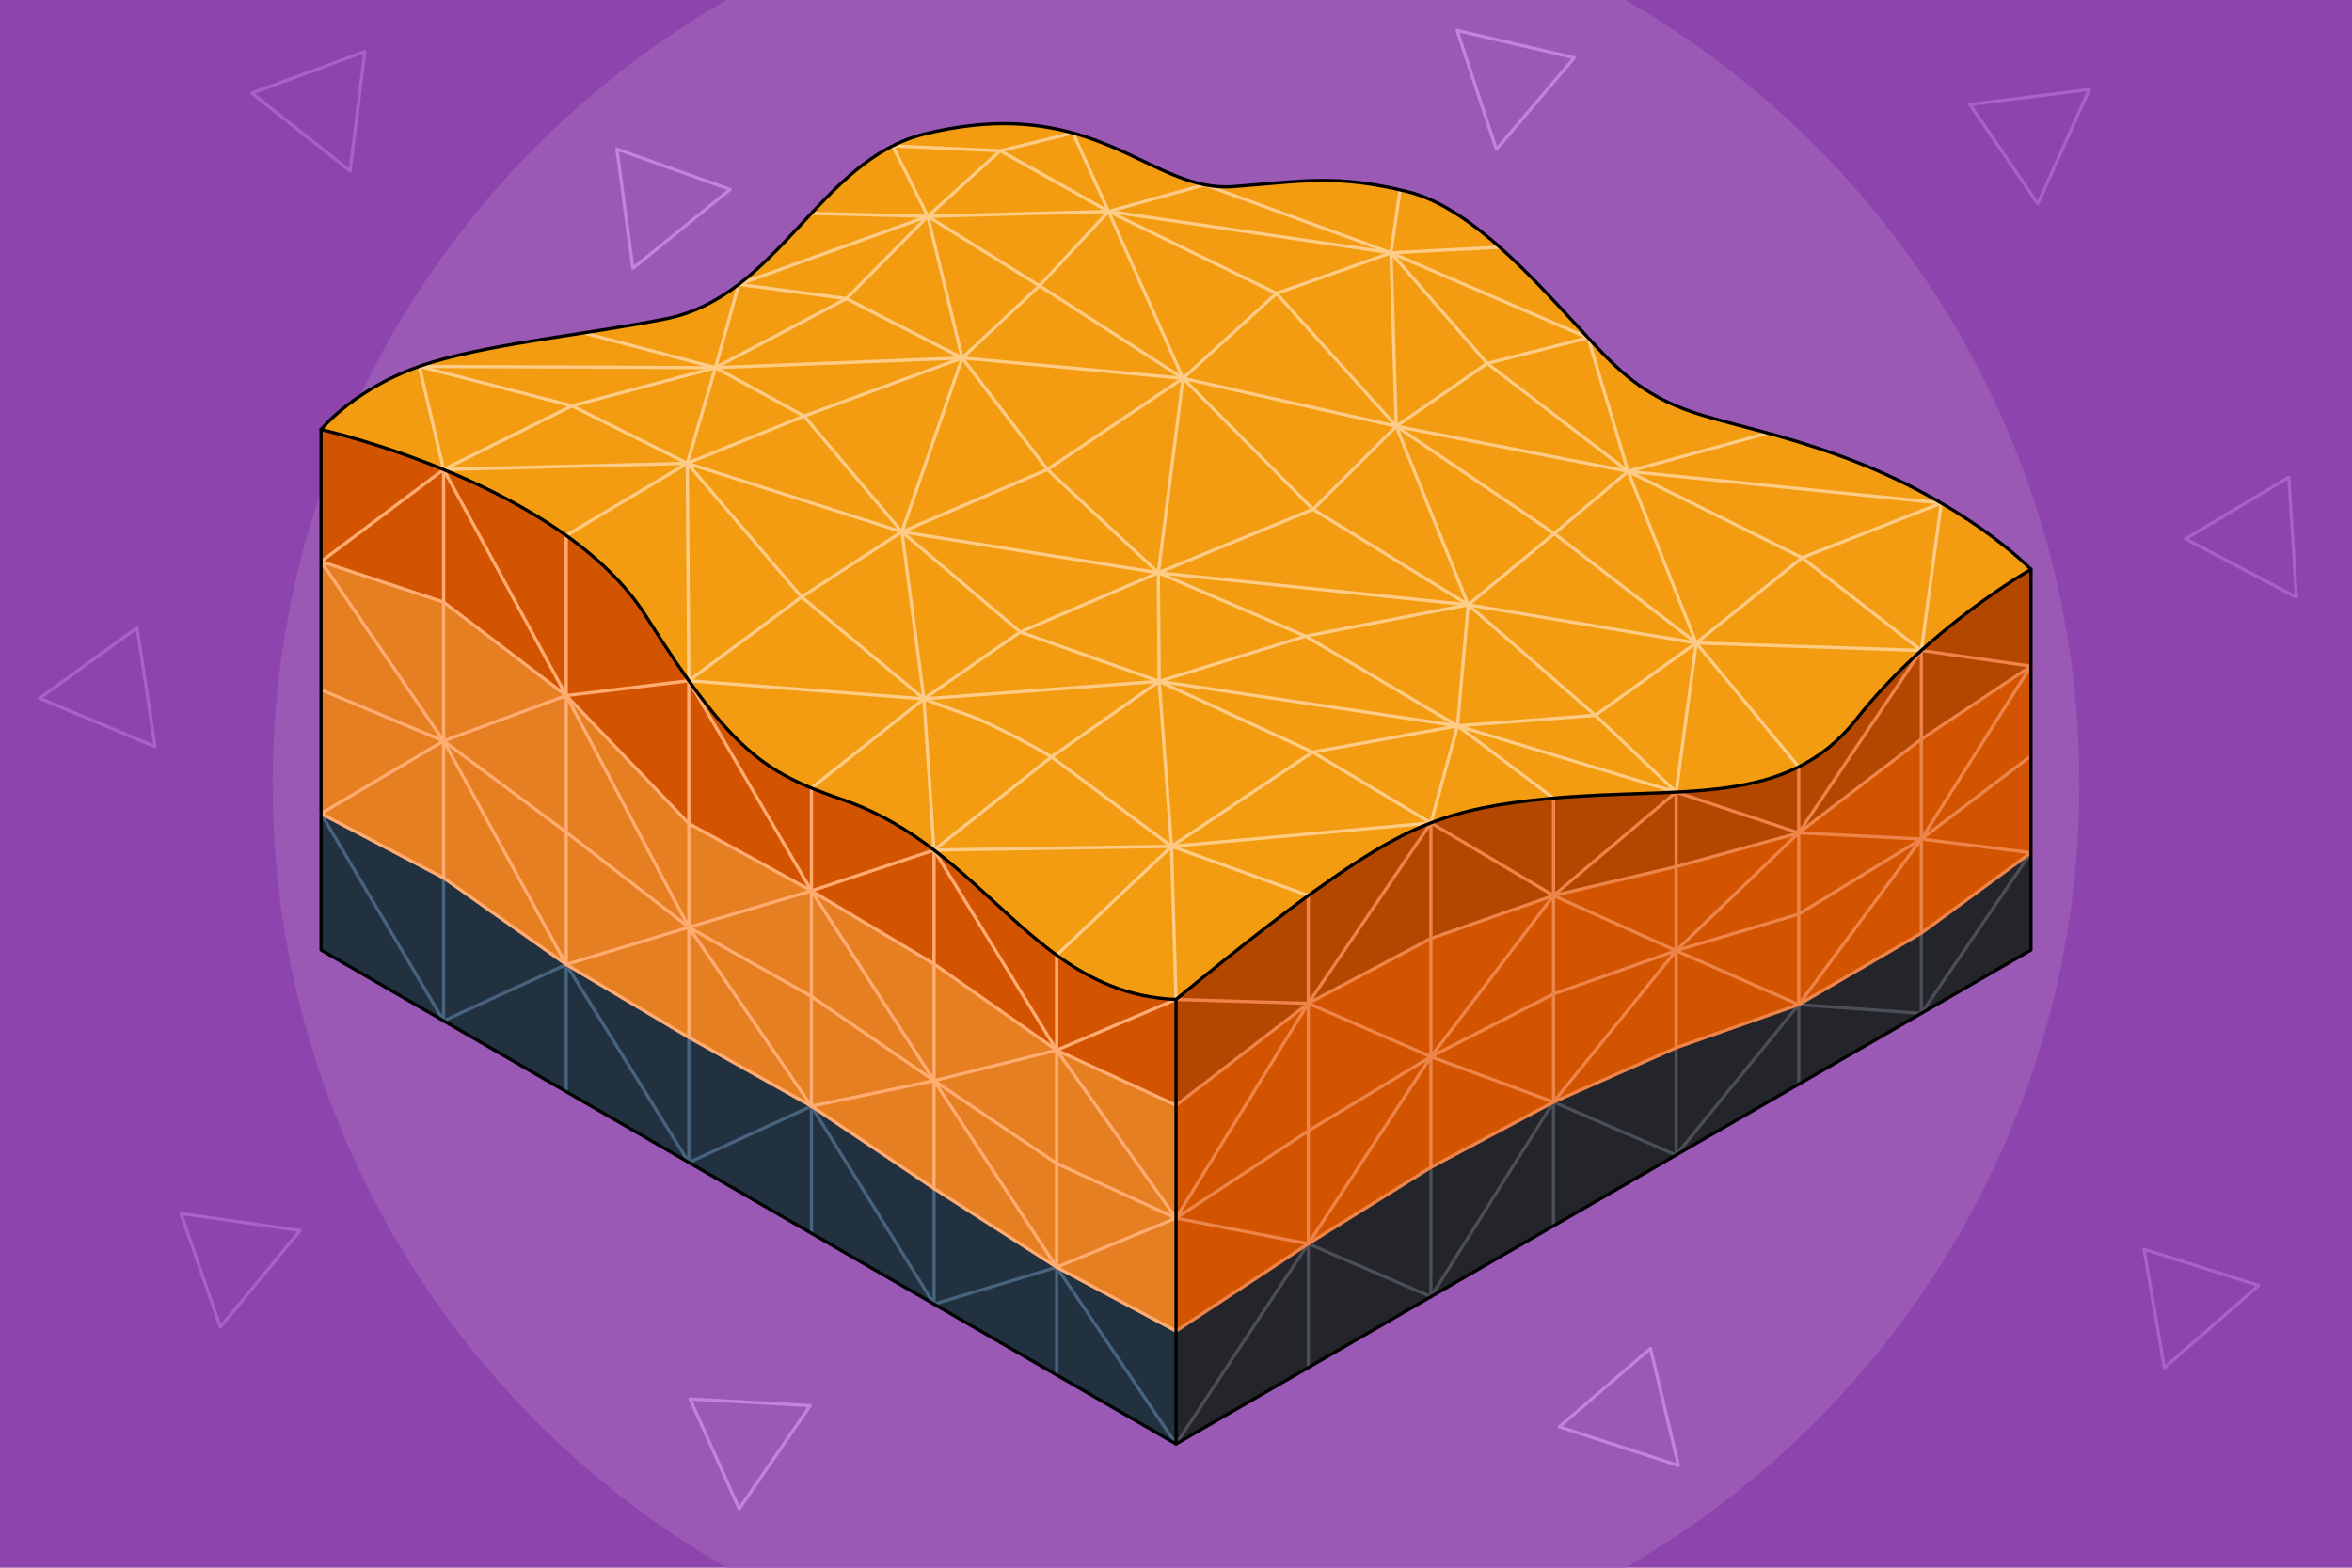 <?xml version="1.0" encoding="utf-8"?>
<!-- Generator: Adobe Illustrator 21.1.0, SVG Export Plug-In . SVG Version: 6.00 Build 0)  -->
<svg version="1.2" baseProfile="tiny" id="Layer_1" xmlns="http://www.w3.org/2000/svg" xmlns:xlink="http://www.w3.org/1999/xlink"
	 x="0px" y="0px" viewBox="0 0 729 486" xml:space="preserve">
<polyline fill="#8E44AD" points="749,506 -20,506 -20,-20 749,-20 "/>
<path fill="#9B59B6" d="M84.5,243c0,120.8,76.5,223.74,183.7,263h192.6C568,466.74,644.5,363.8,644.5,243S568,19.26,460.8-20H268.2
	C161,19.26,84.5,122.2,84.5,243z"/>
<g>
	<g>
		<g>
			<path fill="#D35400" d="M364.51,447.64v-137.8c0,0,25.06-20.85,43.49-34c27.33-19.5,40.52-25.25,71.85-28.25
				c41.11-3.94,73.65,3.25,95.65-24.75c22.25-28.32,54-46.33,54-46.33v118L364.51,447.64z"/>
			<polygon fill="#24252A" points="629.5,294.51 629.5,264.34 595.51,289.28 557.51,311.44 519.51,324.81 481.51,341.64 
				443.51,361.9 405.51,385.58 364.51,412.64 364.51,447.64 			"/>
			<path fill="#B34700" d="M575.5,222.84c-22,28-54.54,20.81-95.65,24.75c-31.33,3-44.52,8.75-71.85,28.25
				c-18.43,13.15-43.49,34-43.49,34v32.8l41-31.59l38-20.11l38-13.3l38-8.96l38-10.48l38-29.05l33.99-22.65v-30
				C629.5,176.51,597.75,194.53,575.5,222.84z"/>
		</g>
		<g>
			<path fill="#E67E22" d="M99.5,294.51V133.18c0,0,74.83,16.67,100.83,58s36.3,48.3,60.67,56.67c44.67,15.33,59.09,60.19,103.51,62
				v137.8L99.5,294.51z"/>
			<polygon fill="#22313F" points="364.51,447.64 364.51,412.64 327.5,392.85 289.5,368.47 251.5,342.92 213.5,321.61 175.5,298.99 
				137.5,272.18 99.5,252.22 99.5,294.51 			"/>
			<path fill="#D35400" d="M261,247.84c-24.36-8.36-34.67-15.33-60.67-56.67s-100.83-58-100.83-58v40.92l38,12.57l38,28.97l38,39.68
				l38,20.86l38.01,22.68l37.99,26.72l37.01,17.07v-32.8C320.09,308.03,305.67,263.18,261,247.84z"/>
		</g>
		<path fill="#F39C12" d="M570.5,141.38c-38.67-14-52.41-9.54-73.75-31.87C479.48,91.42,458,64.68,436,59.34
			c-22-5.33-31.52-3.2-53.67-1.5c-26,2-42.33-29.33-95.67-16.33c-32.79,7.99-45.17,50.33-80.33,57.33
			c-24.43,4.86-51.4,7.29-72,13.33c-23.45,6.88-34.83,21-34.83,21s74.83,16.67,100.83,58s36.3,48.3,60.67,56.67
			c44.67,15.33,59.09,60.19,103.51,62c0,0,25.06-20.85,43.49-34c27.33-19.5,40.52-25.25,71.85-28.25
			c41.11-3.94,73.65,3.25,95.65-24.75c22.25-28.32,54-46.33,54-46.33S609.17,155.38,570.5,141.38z"/>
	</g>
	<g>
		<g>
			<g>
				<g>
					<line fill="none" stroke="#47637D" stroke-miterlimit="10" x1="327.5" y1="392.85" x2="327.5" y2="426.26"/>
					<line fill="none" stroke="#47637D" stroke-miterlimit="10" x1="289.5" y1="368.47" x2="289.5" y2="404.3"/>
					<line fill="none" stroke="#47637D" stroke-miterlimit="10" x1="251.5" y1="342.92" x2="251.5" y2="382.34"/>
					<line fill="none" stroke="#47637D" stroke-miterlimit="10" x1="213.5" y1="321.61" x2="213.5" y2="360.39"/>
					<line fill="none" stroke="#47637D" stroke-miterlimit="10" x1="175.5" y1="298.99" x2="175.5" y2="338.43"/>
					<line fill="none" stroke="#47637D" stroke-miterlimit="10" x1="137.5" y1="272.18" x2="137.5" y2="316.47"/>
				</g>
				<polyline fill="none" stroke="#47637D" stroke-miterlimit="10" points="99.5,252.22 137.5,316.47 175.5,299 213.5,360.39 
					251.5,342.92 289.5,404.3 327.5,392.85 364.51,447.64 				"/>
			</g>
			<g>
				<g>
					<polyline fill="none" stroke="#FFAC73" stroke-linecap="round" stroke-linejoin="round" stroke-miterlimit="10" points="
						327.5,392.85 364.51,377.64 327.5,325.57 364.51,309.84 					"/>
					<polyline fill="none" stroke="#FFAC73" stroke-linecap="round" stroke-linejoin="round" stroke-miterlimit="10" points="
						327.5,392.85 289.5,335.02 327.5,325.57 289.5,263.54 					"/>
					<polyline fill="none" stroke="#FFAC73" stroke-linecap="round" stroke-linejoin="round" stroke-miterlimit="10" points="
						251.5,342.92 289.5,335.02 251.5,276.17 289.5,263.54 					"/>
					<polyline fill="none" stroke="#FFAC73" stroke-linecap="round" stroke-linejoin="round" stroke-miterlimit="10" points="
						251.5,342.92 213.5,287.46 251.5,276.17 213.5,211.04 					"/>
					<polyline fill="none" stroke="#FFAC73" stroke-linecap="round" stroke-linejoin="round" stroke-miterlimit="10" points="
						175.5,299 213.5,287.46 175.5,215.63 213.5,211.04 					"/>
					<polyline fill="none" stroke="#FFAC73" stroke-linecap="round" stroke-linejoin="round" stroke-miterlimit="10" points="
						175.5,299 137.5,229.71 175.5,215.63 137.5,145.56 					"/>
					<polyline fill="none" stroke="#FFAC73" stroke-linecap="round" stroke-linejoin="round" stroke-miterlimit="10" points="
						99.5,252.22 137.5,229.71 99.5,174.09 137.5,145.56 					"/>
				</g>
				<g>
					<g>
						
							<line fill="none" stroke="#FFAC73" stroke-linecap="round" stroke-linejoin="round" stroke-miterlimit="10" x1="327.5" y1="296.11" x2="327.5" y2="392.85"/>
						
							<line fill="none" stroke="#FFAC73" stroke-linecap="round" stroke-linejoin="round" stroke-miterlimit="10" x1="289.5" y1="263.54" x2="289.5" y2="368.47"/>
						
							<line fill="none" stroke="#FFAC73" stroke-linecap="round" stroke-linejoin="round" stroke-miterlimit="10" x1="251.5" y1="244.31" x2="251.5" y2="342.92"/>
						
							<line fill="none" stroke="#FFAC73" stroke-linecap="round" stroke-linejoin="round" stroke-miterlimit="10" x1="213.5" y1="211.04" x2="213.5" y2="321.61"/>
						
							<line fill="none" stroke="#FFAC73" stroke-linecap="round" stroke-linejoin="round" stroke-miterlimit="10" x1="175.5" y1="166.01" x2="175.5" y2="298.99"/>
						
							<line fill="none" stroke="#FFAC73" stroke-linecap="round" stroke-linejoin="round" stroke-miterlimit="10" x1="137.5" y1="145.56" x2="137.5" y2="272.18"/>
					</g>
					<g>
						<polyline fill="none" stroke="#FFAC73" stroke-linecap="round" stroke-linejoin="round" stroke-miterlimit="10" points="
							99.5,252.22 137.5,272.18 175.5,298.99 213.5,321.61 251.5,342.92 289.5,368.47 327.5,392.85 364.51,412.64 						"/>
						<polyline fill="none" stroke="#FFAC73" stroke-linecap="round" stroke-linejoin="round" stroke-miterlimit="10" points="
							99.5,213.84 137.5,229.71 175.5,258 213.5,287.46 251.5,308.9 289.5,335.02 327.5,360.68 364.51,377.64 						"/>
						<polyline fill="none" stroke="#FFAC73" stroke-linecap="round" stroke-linejoin="round" stroke-miterlimit="10" points="
							99.5,174.09 137.5,186.66 175.5,215.63 213.5,255.31 251.5,276.17 289.51,298.85 327.49,325.57 364.51,342.64 						"/>
					</g>
				</g>
			</g>
		</g>
		<g>
			<g>
				<g>
					<polyline fill="none" stroke="#4B4D57" stroke-miterlimit="10" points="629.5,264.34 595.51,314.16 557.51,311.44 
						519.51,358.07 481.51,341.64 443.51,401.99 405.51,385.58 364.51,447.64 					"/>
				</g>
				<g>
					<line fill="none" stroke="#4B4D57" stroke-miterlimit="10" x1="405.51" y1="385.58" x2="405.51" y2="423.95"/>
					<line fill="none" stroke="#4B4D57" stroke-miterlimit="10" x1="443.51" y1="361.9" x2="443.51" y2="401.99"/>
					<line fill="none" stroke="#4B4D57" stroke-miterlimit="10" x1="481.51" y1="341.64" x2="481.51" y2="380.03"/>
					<line fill="none" stroke="#4B4D57" stroke-miterlimit="10" x1="519.51" y1="324.81" x2="519.51" y2="358.07"/>
					<line fill="none" stroke="#4B4D57" stroke-miterlimit="10" x1="557.51" y1="311.44" x2="557.51" y2="336.11"/>
					<line fill="none" stroke="#4B4D57" stroke-miterlimit="10" x1="595.51" y1="289.28" x2="595.51" y2="314.16"/>
				</g>
			</g>
			<g>
				<polyline fill="none" stroke="#ED844A" stroke-linecap="round" stroke-linejoin="round" stroke-miterlimit="10" points="
					405.51,385.58 364.51,377.64 405.51,311.05 364.51,309.84 				"/>
				<polyline fill="none" stroke="#ED844A" stroke-linecap="round" stroke-linejoin="round" stroke-miterlimit="10" points="
					405.51,385.58 443.51,327.6 405.51,311.05 443.51,255.11 				"/>
				<polyline fill="none" stroke="#ED844A" stroke-linecap="round" stroke-linejoin="round" stroke-miterlimit="10" points="
					443.51,255.11 481.51,277.64 443.51,327.6 481.51,341.64 				"/>
				<polyline fill="none" stroke="#ED844A" stroke-linecap="round" stroke-linejoin="round" stroke-miterlimit="10" points="
					519.51,245.57 481.51,277.64 519.51,294.72 481.51,341.64 				"/>
				<polyline fill="none" stroke="#ED844A" stroke-linecap="round" stroke-linejoin="round" stroke-miterlimit="10" points="
					557.51,311.44 519.51,294.72 557.51,258.2 519.51,245.57 				"/>
				<polyline fill="none" stroke="#ED844A" stroke-linecap="round" stroke-linejoin="round" stroke-miterlimit="10" points="
					557.51,311.44 595.51,260.12 557.51,258.2 595.51,201.66 				"/>
				<polyline fill="none" stroke="#ED844A" stroke-linecap="round" stroke-linejoin="round" stroke-miterlimit="10" points="
					629.5,264.34 595.51,260.12 629.5,206.51 595.51,201.66 				"/>
			</g>
			<g>
				
					<line fill="none" stroke="#ED844A" stroke-linecap="round" stroke-linejoin="round" stroke-miterlimit="10" x1="405.51" y1="277.64" x2="405.51" y2="385.58"/>
				
					<line fill="none" stroke="#ED844A" stroke-linecap="round" stroke-linejoin="round" stroke-miterlimit="10" x1="443.51" y1="255.11" x2="443.51" y2="361.9"/>
				
					<line fill="none" stroke="#ED844A" stroke-linecap="round" stroke-linejoin="round" stroke-miterlimit="10" x1="481.51" y1="247.44" x2="481.51" y2="341.64"/>
				
					<line fill="none" stroke="#ED844A" stroke-linecap="round" stroke-linejoin="round" stroke-miterlimit="10" x1="519.51" y1="245.57" x2="519.51" y2="324.81"/>
				
					<line fill="none" stroke="#ED844A" stroke-linecap="round" stroke-linejoin="round" stroke-miterlimit="10" x1="557.51" y1="237.74" x2="557.51" y2="311.44"/>
				
					<line fill="none" stroke="#ED844A" stroke-linecap="round" stroke-linejoin="round" stroke-miterlimit="10" x1="595.51" y1="201.66" x2="595.51" y2="289.28"/>
			</g>
			<g>
				<polyline fill="none" stroke="#ED844A" stroke-linecap="round" stroke-linejoin="round" stroke-miterlimit="10" points="
					364.51,412.64 405.51,385.58 443.51,361.9 481.51,341.64 519.51,324.81 557.51,311.44 595.51,289.28 629.5,264.34 				"/>
				<polyline fill="none" stroke="#ED844A" stroke-linecap="round" stroke-linejoin="round" stroke-miterlimit="10" points="
					364.51,377.64 405.51,350.61 443.51,327.6 481.51,308.15 519.51,294.71 557.51,283.39 595.51,260.12 629.5,234.34 				"/>
				<polyline fill="none" stroke="#ED844A" stroke-linecap="round" stroke-linejoin="round" stroke-miterlimit="10" points="
					364.51,342.64 405.51,311.05 443.51,290.94 481.51,277.64 519.51,268.68 557.51,258.21 595.51,229.16 629.5,206.51 				"/>
			</g>
		</g>
		<g>
			<g>
				<polyline fill="none" stroke="#FFCC88" stroke-linecap="round" stroke-linejoin="round" stroke-miterlimit="10" points="
					364.51,309.84 363.11,262.37 443.51,255.11 451.76,225.02 519.51,245.57 525.74,199.32 595.51,201.66 601.7,155.95 				"/>
				<polyline fill="none" stroke="#FFCC88" stroke-linecap="round" stroke-linejoin="round" stroke-miterlimit="10" points="
					289.5,263.54 363.11,262.37 359.28,211.21 451.76,225.02 455.06,187.49 525.74,199.32 504.61,146.12 601.7,155.95 				"/>
				<polyline fill="none" stroke="#FFCC88" stroke-linecap="round" stroke-linejoin="round" stroke-miterlimit="10" points="
					289.5,263.54 286.36,216.65 359.28,211.21 359.03,177.56 455.06,187.49 432.77,132.15 504.61,146.12 492.24,104.7 				"/>
				<polyline fill="none" stroke="#FFCC88" stroke-linecap="round" stroke-linejoin="round" stroke-miterlimit="10" points="
					213.5,211.04 286.36,216.65 279.54,164.87 359.03,177.56 366.67,117.28 432.77,132.15 431.12,78.38 492.24,104.7 				"/>
				<polyline fill="none" stroke="#FFCC88" stroke-linecap="round" stroke-linejoin="round" stroke-miterlimit="10" points="
					213.5,211.04 213.02,143.62 279.54,164.87 298.24,110.97 366.67,117.28 343.59,65.54 431.12,78.38 433.95,58.86 				"/>
				<polyline fill="none" stroke="#FFCC88" stroke-linecap="round" stroke-linejoin="round" stroke-miterlimit="10" points="
					137.5,145.56 213.02,143.62 221.76,113.98 298.24,110.97 287.57,67.06 343.59,65.54 332.56,41.22 				"/>
				<polyline fill="none" stroke="#FFCC88" stroke-linecap="round" stroke-linejoin="round" stroke-miterlimit="10" points="
					137.5,145.56 129.96,113.59 221.76,113.98 228.98,88.15 287.57,67.06 276.68,45.23 				"/>
			</g>
			<g>
				<g>
					<polyline fill="none" stroke="#FFCC88" stroke-linecap="round" stroke-linejoin="round" stroke-miterlimit="10" points="
						327.5,296.11 363.11,262.37 406.86,233.17 451.76,225.02 494.48,221.76 525.74,199.32 558.56,172.9 601.7,155.95 					"/>
					<polyline fill="none" stroke="#FFCC88" stroke-linecap="round" stroke-linejoin="round" stroke-miterlimit="10" points="
						289.5,263.54 325.91,234.65 359.28,211.21 404.68,197.22 455.06,187.49 481.75,165.41 504.61,146.12 547.96,134.26 					"/>
					<polyline fill="none" stroke="#FFCC88" stroke-linecap="round" stroke-linejoin="round" stroke-miterlimit="10" points="
						251.5,244.31 286.36,216.65 316.22,195.93 359.03,177.56 406.98,157.88 432.77,132.15 460.96,112.65 492.24,104.7 					"/>
					<polyline fill="none" stroke="#FFCC88" stroke-linecap="round" stroke-linejoin="round" stroke-miterlimit="10" points="
						213.5,211.04 248.46,185.07 279.53,164.87 324.63,145.56 366.67,117.28 395.63,90.96 431.12,78.38 464.85,76.64 					"/>
					<polyline fill="none" stroke="#FFCC88" stroke-linecap="round" stroke-linejoin="round" stroke-miterlimit="10" points="
						175.5,166.01 213.02,143.62 249.23,128.98 298.24,110.97 322.19,88.59 343.59,65.54 373.36,57.26 					"/>
					<polyline fill="none" stroke="#FFCC88" stroke-linecap="round" stroke-linejoin="round" stroke-miterlimit="10" points="
						137.5,145.56 177.28,125.82 221.76,113.98 262.35,92.57 287.57,67.06 310.03,46.74 332.56,41.22 					"/>
				</g>
				<g>
					<path fill="none" stroke="#FFCC88" stroke-linecap="round" stroke-linejoin="round" stroke-miterlimit="10" d="M129.96,113.59
						l47.33,12.23l35.74,17.8l35.43,41.45l37.9,31.58c0,0,8.41,3.24,13.14,4.86c9.98,3.43,26.41,13.15,26.41,13.15l37.2,27.71
						l42.4,15.27"/>
					<polyline fill="none" stroke="#FFCC88" stroke-linecap="round" stroke-linejoin="round" stroke-miterlimit="10" points="
						180.9,103.19 221.76,113.98 249.23,128.98 279.54,164.87 316.22,195.93 359.28,211.22 406.87,233.17 443.51,255.11 					"/>
					<polyline fill="none" stroke="#FFCC88" stroke-linecap="round" stroke-linejoin="round" stroke-miterlimit="10" points="
						228.98,88.15 262.35,92.57 298.24,110.97 324.63,145.56 359.04,177.56 404.68,197.22 451.76,225.02 481.51,247.44 					"/>
					<polyline fill="none" stroke="#FFCC88" stroke-linecap="round" stroke-linejoin="round" stroke-miterlimit="10" points="
						251.5,66.14 287.57,67.06 322.19,88.6 366.67,117.28 406.98,157.88 455.06,187.49 494.48,221.76 519.51,245.57 					"/>
					<polyline fill="none" stroke="#FFCC88" stroke-linecap="round" stroke-linejoin="round" stroke-miterlimit="10" points="
						276.68,45.23 310.03,46.74 343.59,65.54 395.63,90.96 432.77,132.15 481.75,165.41 525.74,199.32 557.51,237.74 					"/>
					<polyline fill="none" stroke="#FFCC88" stroke-linecap="round" stroke-linejoin="round" stroke-miterlimit="10" points="
						373.36,57.26 431.13,78.37 460.96,112.66 504.62,146.12 558.56,172.9 595.51,201.66 					"/>
				</g>
			</g>
		</g>
	</g>
	<g>
		<polyline fill="none" stroke="#000000" stroke-linecap="round" stroke-linejoin="round" stroke-miterlimit="10" points="
			99.5,133.18 99.5,294.51 364.51,447.64 629.5,294.51 629.5,176.51 		"/>
		
			<line fill="none" stroke="#000000" stroke-linecap="round" stroke-linejoin="round" stroke-miterlimit="10" x1="364.51" y1="309.84" x2="364.51" y2="447.64"/>
		<path fill="none" stroke="#000000" stroke-linecap="round" stroke-linejoin="round" stroke-miterlimit="10" d="M570.5,141.38
			c-38.67-14-52.41-9.54-73.75-31.87C479.48,91.42,458,64.68,436,59.34c-22-5.33-31.52-3.2-53.67-1.5c-26,2-42.33-29.33-95.67-16.33
			c-32.79,7.99-45.17,50.33-80.33,57.33c-24.43,4.86-51.4,7.29-72,13.33c-23.45,6.88-34.83,21-34.83,21s74.83,16.67,100.83,58
			s36.3,48.3,60.67,56.67c44.67,15.33,59.09,60.19,103.51,62c0,0,25.06-20.85,43.49-34c27.33-19.5,40.52-25.25,71.85-28.25
			c41.11-3.94,73.65,3.25,95.65-24.75c22.25-28.32,54-46.33,54-46.33S609.17,155.38,570.5,141.38z"/>
	</g>
</g>
<g>
	<g>
		<polygon fill="none" stroke="#A961C7" stroke-linecap="round" stroke-linejoin="round" stroke-miterlimit="10" points="
			647.57,27.75 631.62,63.16 610.57,32.38 		"/>
		<polygon fill="none" stroke="#A961C7" stroke-linecap="round" stroke-linejoin="round" stroke-miterlimit="10" points="
			711.76,185.15 677.4,167.04 709.42,147.94 		"/>
		<polygon fill="none" stroke="#A961C7" stroke-linecap="round" stroke-linejoin="round" stroke-miterlimit="10" points="
			700.09,398.5 670.84,424.03 664.53,387.28 		"/>
		<polygon fill="none" stroke="#A961C7" stroke-linecap="round" stroke-linejoin="round" stroke-miterlimit="10" points="93,381.49 
			68.29,411.44 56.09,376.2 		"/>
		<polygon fill="none" stroke="#A961C7" stroke-linecap="round" stroke-linejoin="round" stroke-miterlimit="10" points="
			48.08,231.49 12.27,216.46 42.49,194.62 		"/>
		<polygon fill="none" stroke="#A961C7" stroke-linecap="round" stroke-linejoin="round" stroke-miterlimit="10" points="
			108.52,53.01 78.08,28.89 113.06,16 		"/>
	</g>
	<g>
		<polygon fill="none" stroke="#C184D9" stroke-linecap="round" stroke-linejoin="round" stroke-miterlimit="10" points="
			520.23,454.3 483.29,442.33 511.57,418.03 		"/>
		<polygon fill="none" stroke="#C184D9" stroke-linecap="round" stroke-linejoin="round" stroke-miterlimit="10" points="
			251.12,435.75 229.1,467.74 213.88,433.7 		"/>
		<polygon fill="none" stroke="#C184D9" stroke-linecap="round" stroke-linejoin="round" stroke-miterlimit="10" points="
			226.33,58.73 196.16,83.18 191.2,46.22 		"/>
		<polygon fill="none" stroke="#C184D9" stroke-linecap="round" stroke-linejoin="round" stroke-miterlimit="10" points="
			463.79,46.32 451.62,9.44 487.94,17.91 		"/>
	</g>
</g>
</svg>

